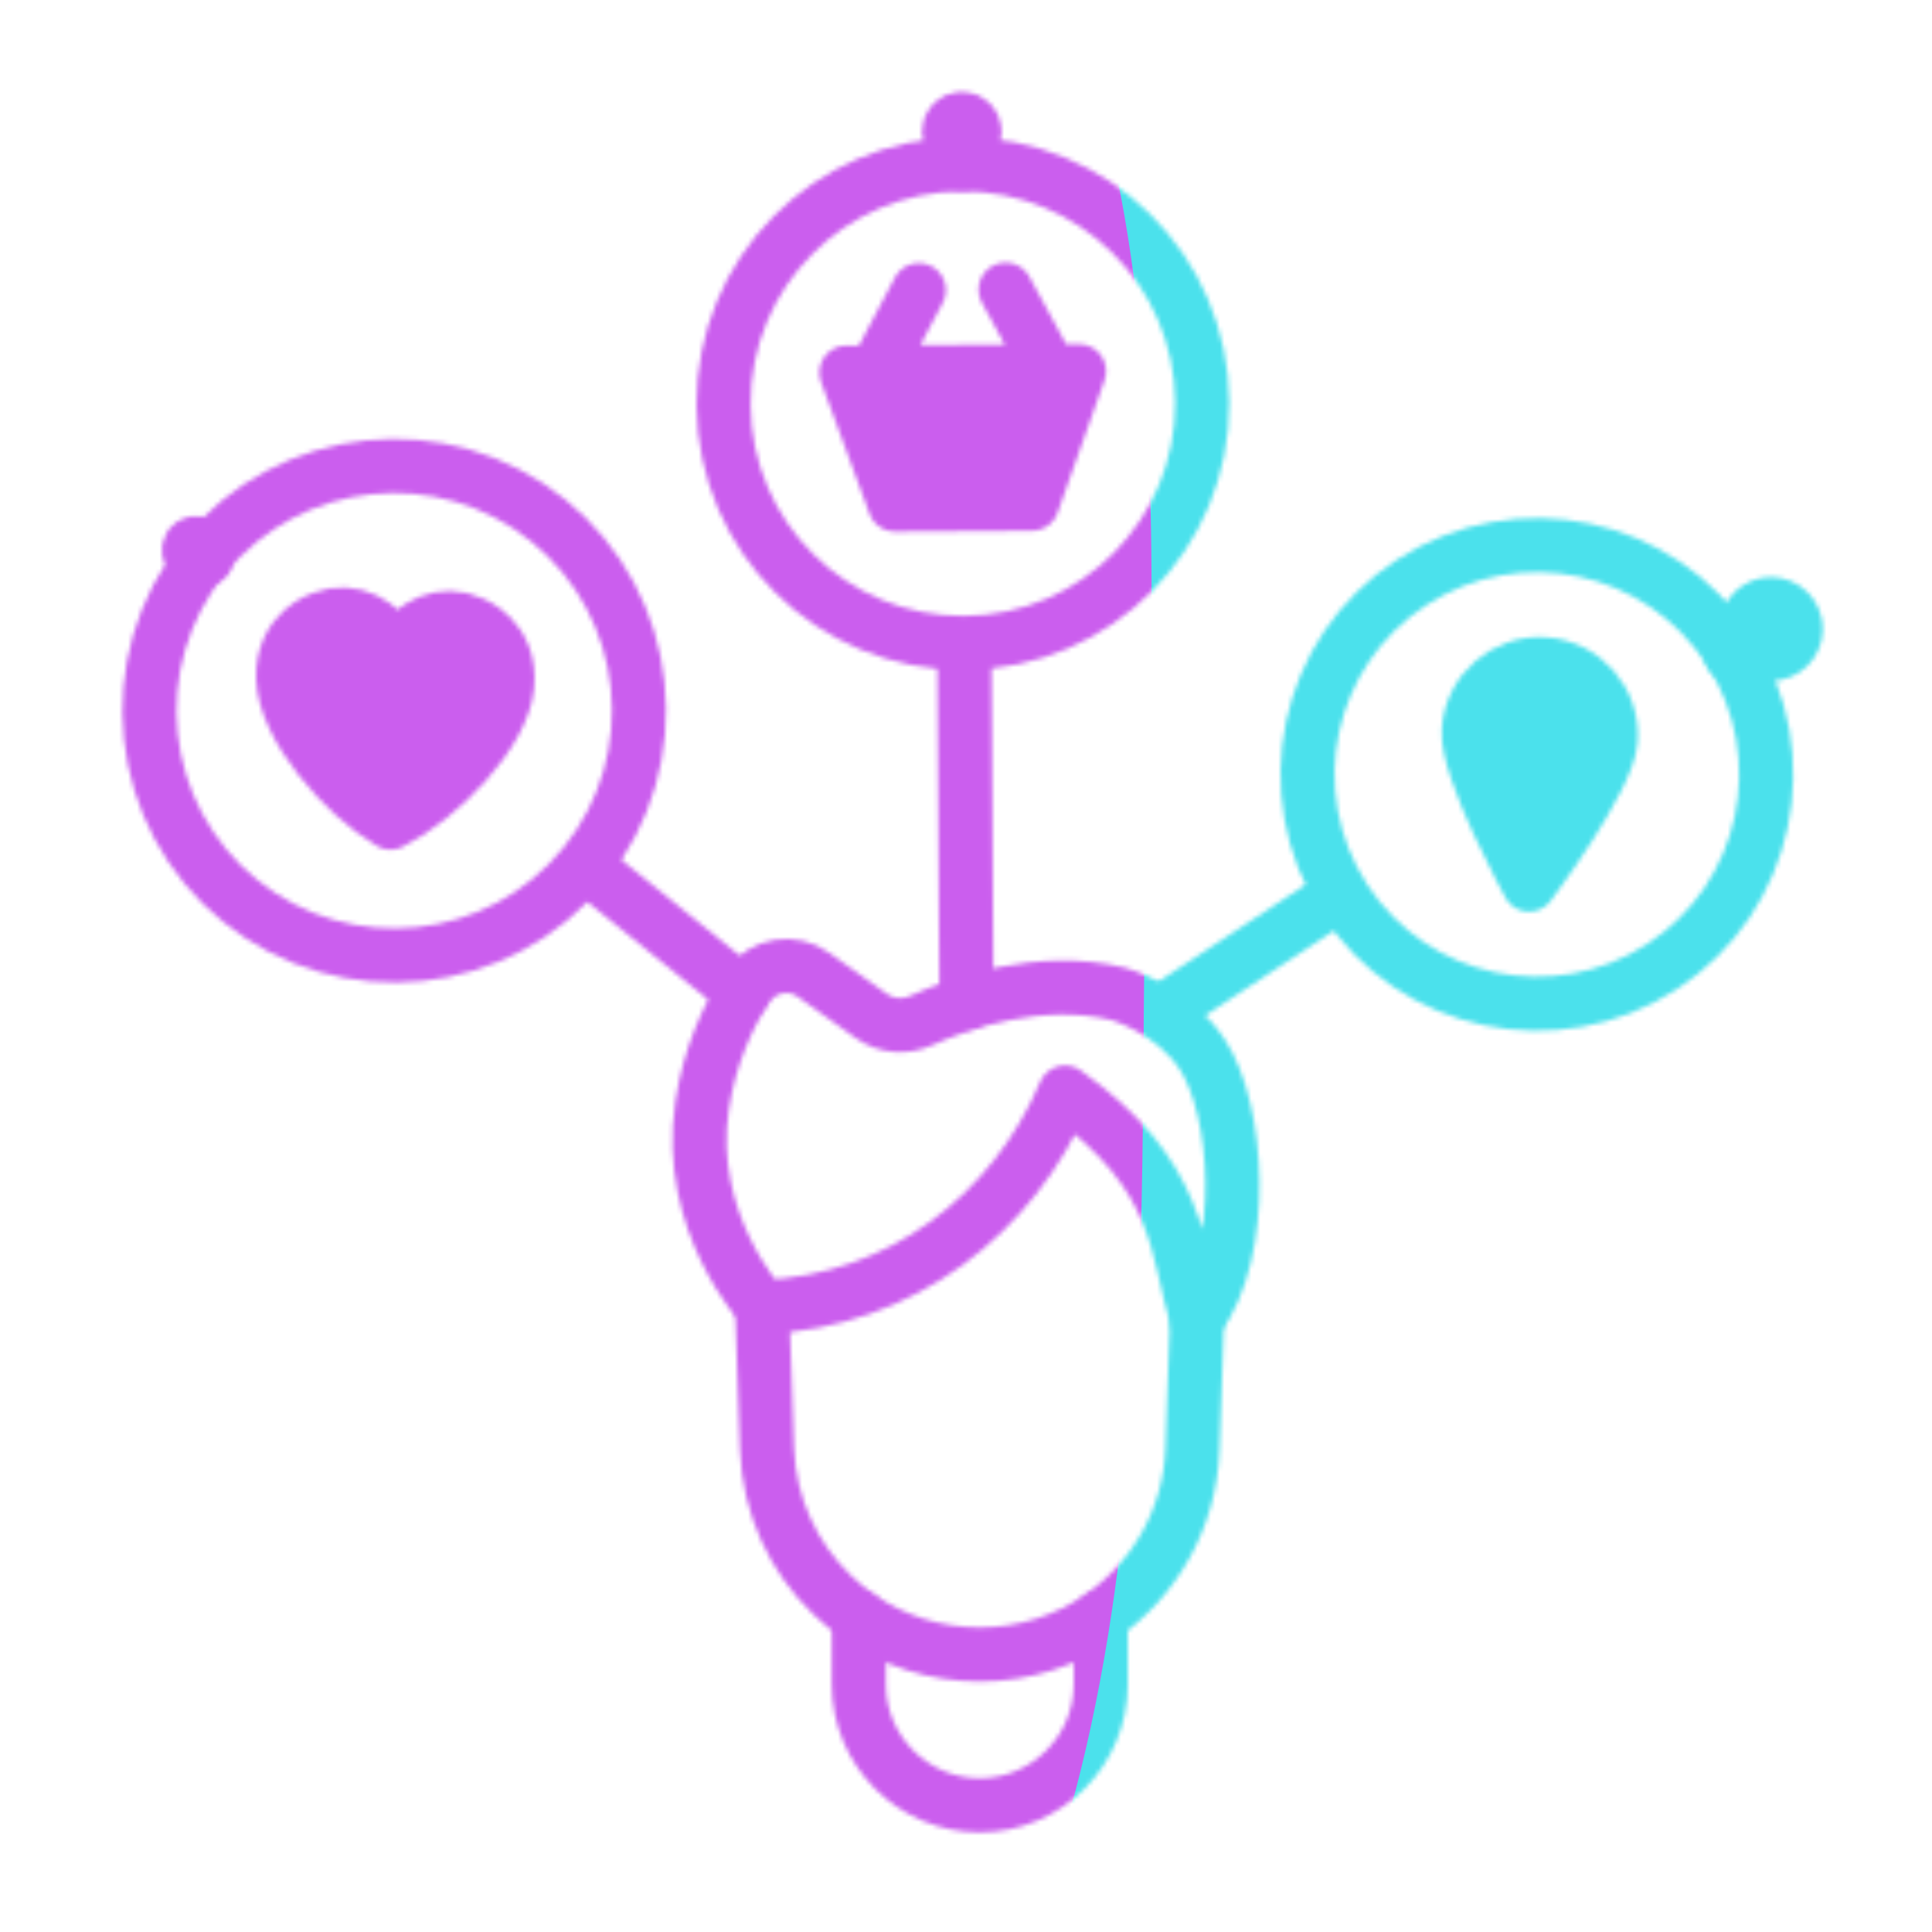 <svg xmlns="http://www.w3.org/2000/svg" xmlns:xlink="http://www.w3.org/1999/xlink" viewBox="0 0 430 430" width="430" height="430" preserveAspectRatio="xMidYMid meet" style="width: 100%; height: 100%; transform: translate3d(0px, 0px, 0px); content-visibility: visible;"><defs><clipPath id="__lottie_element_59"><rect width="430" height="430" x="0" y="0"/></clipPath><clipPath id="__lottie_element_61"><path d="M0,0 L430,0 L430,430 L0,430z"/></clipPath><filter id="__lottie_element_67" x="-100%" y="-100%" width="300%" height="300%"><feGaussianBlur result="filter_result_0" stdDeviation="52.5 52.5" edgeMode="wrap"/></filter><g id="__lottie_element_68"><g clip-path="url(#__lottie_element_69)" transform="matrix(1,0,0,1,0,0)" opacity="1" style="display: block;"><g transform="matrix(1,0,0,1,-35,-35)" opacity="1" style="display: block;"><g opacity="1" transform="matrix(1,0,0,1,253.071,415.82)"><path stroke-linecap="round" stroke-linejoin="round" fill-opacity="0" stroke="rgb(18,19,49)" stroke-opacity="1" stroke-width="12.04" d=" M26.923,-20.986 C26.923,-20.986 26.923,-5.933 26.923,-5.933 C26.923,8.873 14.802,20.986 -0.004,20.986 C-14.81,20.986 -26.923,8.873 -26.923,-5.933 C-26.923,-5.933 -26.923,-20.978 -26.923,-20.978"/></g><g opacity="1" transform="matrix(1,0,0,1,253.02,364.485)"><path stroke-linecap="round" stroke-linejoin="round" fill-opacity="0" stroke="rgb(18,19,49)" stroke-opacity="1" stroke-width="12.04" d=" M-48.4,-38.745 C-48.4,-38.745 -47.3,-6.985 -47.3,-6.985 C-46.86,5.775 -41.4,17.205 -32.86,25.445 C-31,27.245 -29,28.885 -26.87,30.365 C-19.22,35.655 -9.94,38.745 0.05,38.745 C10.03,38.745 19.31,35.655 26.97,30.365 C38.88,22.115 46.85,8.545 47.39,-6.985 C47.39,-6.985 48.4,-35.825 48.4,-35.825"/></g><g opacity="1" transform="matrix(1,0,0,1,250,289.328)"><path stroke-linecap="round" stroke-linejoin="round" fill-opacity="0" stroke="rgb(18,19,49)" stroke-opacity="1" stroke-width="12.04" d=" M-45.373,36.601 C-14.314,35.306 10.482,15.985 22.046,-11.164 C48.104,7.402 46.704,23.663 51.417,39.328 C62.845,23.714 60.605,-7.361 52.607,-19.62 C45.95,-29.823 33.798,-33.131 33.798,-33.131 C16.478,-37.33 -1.237,-31.11 -10.021,-27.169 C-13.67,-25.532 -17.908,-25.935 -21.164,-28.258 C-21.164,-28.258 -33.783,-37.263 -33.783,-37.263 C-38.498,-40.782 -45.188,-39.689 -48.538,-34.853 C-52.825,-28.665 -57.058,-19.398 -58.725,-8.295 C-62.647,17.833 -45.289,36.512 -45.289,36.512"/></g></g><g transform="matrix(0.999,0.033,-0.033,0.999,-26.484,-41.443)" opacity="1" style="display: block;"><g opacity="1" transform="matrix(1,0,0,1,0,0)"><g opacity="1" transform="matrix(1,0,0,1,105.776,196.185)"><path stroke-linecap="round" stroke-linejoin="round" fill-opacity="0" stroke="rgb(8,168,138)" stroke-opacity="1" stroke-width="12.04" d=" M15.042,-13.628 C18.35,-19.624 25.039,-23.237 31.69,-20.403 C31.69,-20.403 40.679,-17.362 40.003,-6.72 C39.328,3.921 25.74,18.832 15.042,24.586 M15.042,-13.628 C11.734,-19.624 5.044,-23.237 -1.607,-20.403 C-1.607,-20.403 -10.596,-17.362 -9.921,-6.72 C-9.245,3.921 4.344,18.832 15.042,24.586"/><path fill="rgb(255,0,0)" fill-opacity="1" d=" M15.042,-13.628 C18.35,-19.624 25.039,-23.237 31.69,-20.403 C31.69,-20.403 40.679,-17.362 40.003,-6.72 C39.328,3.921 25.74,18.832 15.042,24.586 M15.042,-13.628 C11.734,-19.624 5.044,-23.237 -1.607,-20.403 C-1.607,-20.403 -10.596,-17.362 -9.921,-6.72 C-9.245,3.921 4.344,18.832 15.042,24.586"/></g><g opacity="1" transform="matrix(1,0,0,1,118.619,194.185)"><path stroke-linecap="round" stroke-linejoin="round" fill-opacity="0" stroke="rgb(18,19,49)" stroke-opacity="1" stroke-width="12.04" d=" M81.803,61.849 C81.803,61.849 45.66,34.522 45.66,34.522 M-30.669,45.121 C-6.663,63.272 27.514,58.526 45.665,34.52 C63.816,10.515 59.07,-23.662 35.064,-41.813 C11.058,-59.964 -23.118,-55.218 -41.269,-31.212 C-59.421,-7.207 -54.674,26.97 -30.669,45.121z"/></g></g><g opacity="1" transform="matrix(1,0,0,1,0,0)"><g opacity="1" transform="matrix(1,0,0,1,105.776,196.185)"><path stroke-linecap="round" stroke-linejoin="round" fill-opacity="0" stroke="rgb(8,168,138)" stroke-opacity="1" stroke-width="12.04" d=" M-30.242,-34.991 C-30.144,-35.169 -29.946,-35.276 -29.75,-35.192 C-29.75,-35.192 -29.484,-35.102 -29.504,-34.788 C-29.523,-34.473 -29.926,-34.032 -30.242,-33.862 M-30.242,-34.991 C-30.34,-35.169 -30.538,-35.276 -30.734,-35.192 C-30.734,-35.192 -30.999,-35.102 -30.98,-34.788 C-30.96,-34.473 -30.558,-34.032 -30.242,-33.862"/><path fill="rgb(255,0,0)" fill-opacity="1" d=" M-30.242,-34.991 C-30.144,-35.169 -29.946,-35.276 -29.75,-35.192 C-29.75,-35.192 -29.484,-35.102 -29.504,-34.788 C-29.523,-34.473 -29.926,-34.032 -30.242,-33.862 M-30.242,-34.991 C-30.34,-35.169 -30.538,-35.276 -30.734,-35.192 C-30.734,-35.192 -30.999,-35.102 -30.98,-34.788 C-30.96,-34.473 -30.558,-34.032 -30.242,-33.862"/></g><g opacity="1" transform="matrix(1,0,0,1,118.619,194.185)"><path stroke-linecap="round" stroke-linejoin="round" fill-opacity="0" stroke="rgb(18,19,49)" stroke-opacity="1" stroke-width="12.04" d=" M-40.733,-30.82 C-40.733,-30.82 -41.801,-31.627 -41.801,-31.627 M-44.057,-31.314 C-43.348,-30.777 -42.338,-30.918 -41.801,-31.628 C-41.265,-32.337 -41.406,-33.347 -42.115,-33.884 C-42.824,-34.421 -43.834,-34.28 -44.37,-33.571 C-44.907,-32.861 -44.766,-31.851 -44.057,-31.314z"/></g></g></g><g transform="matrix(1,-0.006,0.006,1,-36.442,-33.597)" opacity="1" style="display: block;"><g opacity="1" transform="matrix(1,0,0,1,0,0)"><g opacity="1" transform="matrix(1,0,0,1,0,0)"><path fill="rgb(255,0,0)" fill-opacity="1" d=" M265.26,147.3 C265.26,147.3 234.74,147.3 234.74,147.3 C234.74,147.3 224.12,117.88 224.12,117.88 C224.12,117.88 275.88,117.88 275.88,117.88 C275.88,117.88 265.26,147.3 265.26,147.3z M230.55,117.88 C230.55,117.88 240.35,99.62 240.35,99.62 M269.45,117.88 C269.45,117.88 259.65,99.62 259.65,99.62"/><g opacity="1" transform="matrix(1,0,0,1,265.299,101.088)"><path stroke-linecap="round" stroke-linejoin="round" fill-opacity="0" stroke="rgb(8,168,138)" stroke-opacity="1" stroke-width="12.04" d=" M-0.038,46.214 C-0.038,46.214 -30.559,46.214 -30.559,46.214 C-30.559,46.214 -41.183,16.791 -41.183,16.791 C-41.183,16.791 10.585,16.791 10.585,16.791 C10.585,16.791 -0.038,46.214 -0.038,46.214z M-34.749,16.791 C-34.749,16.791 -24.949,-1.472 -24.949,-1.472 M4.152,16.791 C4.152,16.791 -5.648,-1.472 -5.648,-1.472"/></g></g><g opacity="1" transform="matrix(1,0,0,1,250,118.106)"><path stroke-linecap="round" stroke-linejoin="round" fill-opacity="0" stroke="rgb(18,19,49)" stroke-opacity="1" stroke-width="12.04" d=" M0,140.223 C0,140.223 0,60.093 0,60.093 M53.262,6.827 C53.262,36.243 29.416,60.089 0,60.089 C-29.416,60.089 -53.262,36.243 -53.262,6.827 C-53.262,-22.588 -29.416,-46.434 0,-46.434 C29.416,-46.434 53.262,-22.588 53.262,6.827z"/></g></g><g opacity="1" transform="matrix(1,0,0,1,0,0)"><g opacity="1" transform="matrix(1,0,0,1,0,0)"><path fill="rgb(255,0,0)" fill-opacity="1" d=" M250.95,65.6 C250.95,65.6 249.31,65.6 249.31,65.6 C249.31,65.6 248.73,64.01 248.73,64.01 C248.73,64.01 251.52,64.01 251.52,64.01 C251.52,64.01 250.95,65.6 250.95,65.6z M249.08,64.01 C249.08,64.01 249.61,63.03 249.61,63.03 M251.17,64.01 C251.17,64.01 250.65,63.03 250.65,63.03"/><g opacity="1" transform="matrix(1,0,0,1,265.299,101.088)"><path stroke-linecap="round" stroke-linejoin="round" fill-opacity="0" stroke="rgb(8,168,138)" stroke-opacity="1" stroke-width="12.04" d=" M-14.352,-35.49 C-14.352,-35.49 -15.993,-35.49 -15.993,-35.49 C-15.993,-35.49 -16.564,-37.073 -16.564,-37.073 C-16.564,-37.073 -13.78,-37.073 -13.78,-37.073 C-13.78,-37.073 -14.352,-35.49 -14.352,-35.49z M-16.218,-37.073 C-16.218,-37.073 -15.691,-38.055 -15.691,-38.055 M-14.126,-37.073 C-14.126,-37.073 -14.654,-38.055 -14.654,-38.055"/></g></g><g opacity="1" transform="matrix(1,0,0,1,250,118.106)"><path stroke-linecap="round" stroke-linejoin="round" fill-opacity="0" stroke="rgb(18,19,49)" stroke-opacity="1" stroke-width="12.04" d=" M0.126,-46.537 C0.126,-46.537 0.126,-50.847 0.126,-50.847 M2.991,-53.712 C2.991,-52.13 1.708,-50.847 0.126,-50.847 C-1.455,-50.847 -2.738,-52.13 -2.738,-53.712 C-2.738,-55.293 -1.455,-56.576 0.126,-56.576 C1.708,-56.576 2.991,-55.293 2.991,-53.712z"/></g></g></g><g mask="url(#__lottie_element_82)" transform="matrix(0.997,0.071,-0.071,0.997,-15.906,-55.18)" opacity="1" style="display: block;"><g opacity="1" transform="matrix(1,0,0,1,0,0)"><g opacity="1" transform="matrix(1,0,0,1,381.158,195.967)"><path fill="rgb(255,0,0)" fill-opacity="1" d=" M-23.598,-3.067 C-23.598,5.683 -7.754,30.272 -7.754,30.272 C-7.754,30.272 8.09,5.683 8.09,-3.067 C8.09,-11.818 0.996,-18.911 -7.754,-18.911 C-16.505,-18.911 -23.598,-11.818 -23.598,-3.067z M-7.442,-3.407 C-7.442,-3.407 -7.442,-3.635 -7.442,-3.635"/><path stroke-linecap="round" stroke-linejoin="round" fill-opacity="0" stroke="rgb(8,168,138)" stroke-opacity="1" stroke-width="12.04" d=" M-23.598,-3.067 C-23.598,5.683 -7.754,30.272 -7.754,30.272 C-7.754,30.272 8.09,5.683 8.09,-3.067 C8.09,-11.818 0.996,-18.911 -7.754,-18.911 C-16.505,-18.911 -23.598,-11.818 -23.598,-3.067z M-7.442,-3.407 C-7.442,-3.407 -7.442,-3.635 -7.442,-3.635"/></g><g opacity="1" transform="matrix(1,0,0,1,381.158,195.967)"><path stroke-linecap="round" stroke-linejoin="round" fill-opacity="0" stroke="rgb(18,19,49)" stroke-opacity="1" stroke-width="12.04" d=" M-49.539,35.393 C-49.539,35.393 -86.612,63.786 -86.612,63.786 M23.039,46.406 C0.547,63.412 -31.473,58.965 -48.48,36.474 C-65.486,13.982 -61.039,-18.039 -38.548,-35.045 C-16.056,-52.052 15.965,-47.605 32.971,-25.113 C49.977,-2.622 45.531,29.399 23.039,46.406z"/></g></g><g opacity="1" transform="matrix(1,0,0,1,0,0)"><g opacity="1" transform="matrix(1,0,0,1,381.158,195.967)"><path stroke-linecap="round" stroke-linejoin="round" fill-opacity="0" stroke="rgb(8,168,138)" stroke-opacity="1" stroke-width="12.04" d=" M40.216,-31.276 C40.216,-30.328 41.933,-27.663 41.933,-27.663 C41.933,-27.663 43.649,-30.328 43.649,-31.276 C43.649,-32.225 42.882,-32.993 41.933,-32.993 C40.984,-32.993 40.216,-32.225 40.216,-31.276z M41.966,-31.313 C41.966,-31.313 41.966,-31.337 41.966,-31.337"/><path fill="rgb(255,0,0)" fill-opacity="1" d=" M40.216,-31.276 C40.216,-30.328 41.933,-27.663 41.933,-27.663 C41.933,-27.663 43.649,-30.328 43.649,-31.276 C43.649,-32.225 42.882,-32.993 41.933,-32.993 C40.984,-32.993 40.216,-32.225 40.216,-31.276z M41.966,-31.313 C41.966,-31.313 41.966,-31.337 41.966,-31.337"/></g><g opacity="1" transform="matrix(1,0,0,1,381.158,195.967)"><path stroke-linecap="round" stroke-linejoin="round" fill-opacity="0" stroke="rgb(18,19,49)" stroke-opacity="1" stroke-width="12.04" d=" M37.405,-27.109 C37.405,-27.109 33.388,-24.032 33.388,-24.032 M45.27,-25.915 C42.832,-24.073 39.362,-24.554 37.519,-26.991 C35.677,-29.429 36.158,-32.899 38.595,-34.742 C41.033,-36.584 44.503,-36.103 46.346,-33.666 C48.188,-31.228 47.707,-27.758 45.27,-25.915z"/></g></g></g></g></g><clipPath id="__lottie_element_69"><path d="M0,0 L430,0 L430,430 L0,430z"/></clipPath><mask id="__lottie_element_68_1" mask-type="alpha"><use xmlns:ns1="http://www.w3.org/1999/xlink" ns1:href="#__lottie_element_68"/></mask><mask id="__lottie_element_82"><rect fill="#ffffff" width="430" height="430" transform="matrix(0.997,-0.071,0.071,0.997,19.767,53.917)"/><path fill="#000000" clip-rule="nonzero" d=" M373.501,187.383 C370.566,187.383 368.187,189.762 368.187,192.697 C368.187,195.632 370.566,198.011 373.501,198.011 C376.436,198.011 378.815,195.632 378.815,192.697 C378.815,189.762 376.436,187.383 373.501,187.383" fill-opacity="1"/></mask></defs><g clip-path="url(#__lottie_element_59)"><g clip-path="url(#__lottie_element_61)" transform="matrix(1,0,0,1,0,0)" opacity="1" style="display: block;"><g mask="url(#__lottie_element_68_1)" style="display: block;"><g filter="url(#__lottie_element_67)" transform="matrix(-1.555,-1.828,1.828,-1.555,272.441,235.46)" opacity="1"><g class="design" opacity="1" transform="matrix(1,0,0,1,0,0)"><path class="primary" fill="rgb(75,225,236)" fill-opacity="1" d=" M0,-250 C137.975,-250 250,-137.975 250,0 C250,137.975 137.975,250 0,250 C-137.975,250 -250,137.975 -250,0 C-250,-137.975 -137.975,-250 0,-250z"/></g><g class="design" opacity="1" transform="matrix(1,0,0,1,113.242,-118.884)"><path class="secondary" fill="rgb(203,94,238)" fill-opacity="1" d=" M0,-176.5 C97.478,-176.5 176.5,-97.478 176.5,0 C176.5,97.478 97.478,176.5 0,176.5 C-43.948,176.5 -74.396,142.443 -105.29,115.869 C-142.921,83.5 -176.5,53.531 -176.5,0 C-176.5,-97.478 -97.478,-176.5 0,-176.5z"/></g></g></g></g></g></svg>